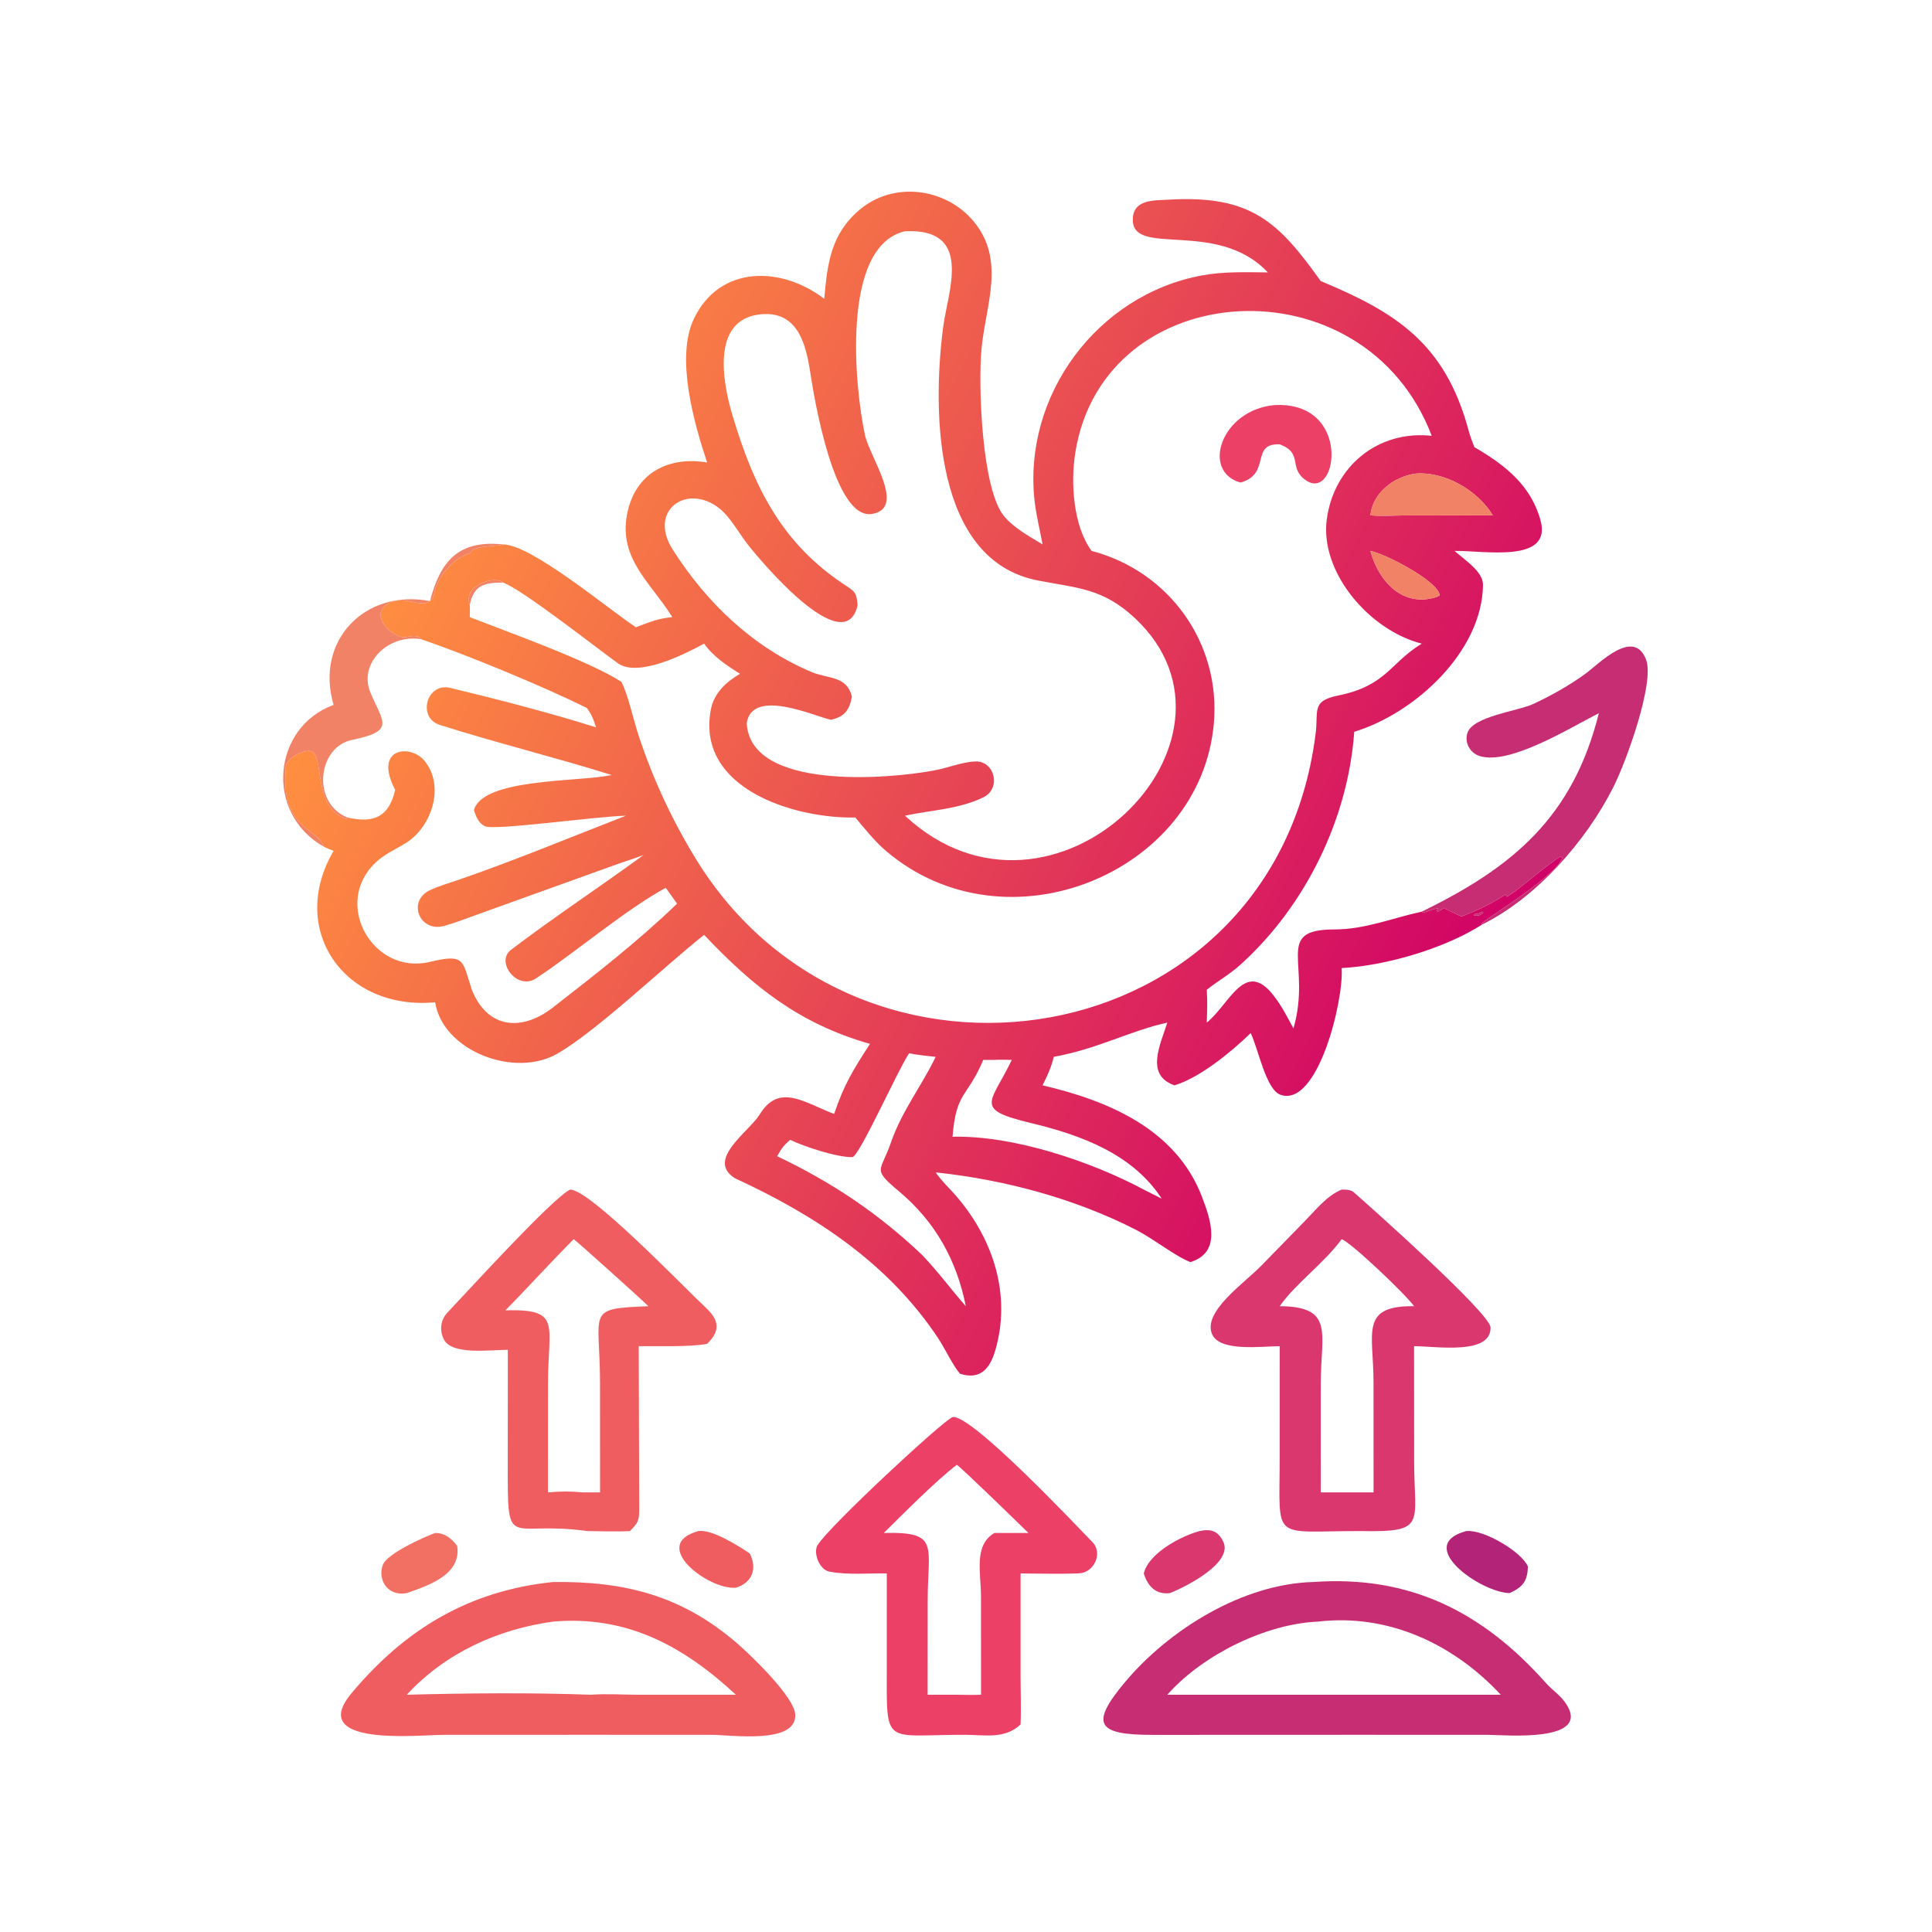 <?xml version="1.0" encoding="utf-8" ?><svg xmlns="http://www.w3.org/2000/svg" xmlns:xlink="http://www.w3.org/1999/xlink" width="1024" height="1024" viewBox="0 0 1024 1024"><defs><linearGradient id="gradient_0" gradientUnits="userSpaceOnUse" x1="116.836" y1="120.721" x2="396.187" y2="262.378"><stop offset="0" stop-color="#FF8F40"/><stop offset="1" stop-color="#D00067"/></linearGradient></defs><path fill="url(#gradient_0)" transform="scale(2 2)" d="M133.289 144.273C140.834 144.299 160.883 161.174 168.518 166.224C172.338 164.832 174.115 163.947 178.161 163.545L177.901 163.126C172.282 154.17 163.399 147.664 166.412 135.214C168.881 125.013 177.542 120.892 187.393 122.569C183.973 112.238 178.918 94.746 183.935 84.377C190.785 70.22 207.067 70.5 218.436 79.187C219.264 69.804 220.185 62.009 227.834 55.564C236.839 47.976 250.6 49.766 258.002 58.64C266.646 69.004 261.134 80.983 260.087 92.698C259.233 102.265 260.158 129.681 266.087 136.787C268.764 139.996 272.767 142.123 276.294 144.273C275.614 140.574 274.621 136.61 274.199 132.944C270.961 104.861 290.728 78.175 318.472 73.002C324.258 71.924 330.103 72.135 335.991 72.194C322.54 57.822 299.744 68.437 300.204 57.938C300.429 52.785 305.914 53.138 309.534 52.92C331.462 51.6 338.76 58.732 350.003 74.483C369.845 82.738 382.917 90.916 389.146 113.9C389.556 115.414 390.128 117.056 390.742 118.509C398.703 123.135 405.67 128.524 408.243 137.839C411.442 149.42 393.248 145.861 385.473 145.998C388.232 148.444 393.046 151.483 393.008 154.996C392.817 172.61 375.017 189.026 358.887 193.931C357.269 216.908 346.052 239.927 328.885 255.511C325.708 258.396 322.736 259.935 319.809 262.307C320.014 265.313 319.897 267.997 319.809 271.002C325.945 266.037 329.946 253.975 337.59 263.917C339.723 266.69 341.076 269.398 342.778 272.543C347.72 255.414 337.349 246.333 353.595 246.311C361.892 246.299 368.956 243.285 376.784 241.597L377.149 241.889C377.832 241.697 380.801 240.628 381.092 240.651L380.772 241.426L381.075 241.587L382.692 240.617C383.407 241.089 387.235 242.905 387.379 242.849C391.504 241.261 395.235 239.55 398.893 237.077L399.324 237.654C400.955 237.006 410.37 228.842 413.538 226.991L414.022 227.288C412.793 231.974 393.07 243.942 392.674 244.714L392.757 245.016C382.923 251.35 367.134 255.975 355.552 256.544C356.168 264.933 349.273 293.52 339.38 290.141C335.48 288.81 333.518 278.055 331.443 273.782C326.418 278.665 318.003 285.617 311.247 287.624C303.42 284.895 307.508 276.843 309.347 271.002C299.505 273.14 291.204 277.889 279.256 280.078C278.584 282.93 277.574 284.998 276.294 287.624C293.633 291.669 311.566 299.172 318.48 317.018C321.009 323.545 323.677 331.899 315.495 334.469C311.648 333.048 305.684 328.295 301.133 325.958C284.912 317.632 266.102 312.598 247.962 310.696C249.69 313.192 251.871 315.126 253.808 317.43C263.353 328.783 267.998 343.318 263.76 357.871C262.335 362.765 259.723 365.767 254.408 364.047C252.431 361.754 250.469 357.433 248.641 354.676C235.451 334.783 216.12 322.098 194.805 312.266C186.904 307.355 198.583 299.849 201.315 295.363C206.464 286.908 213.179 292.222 221.052 295.205C223.779 287.168 226.029 283.678 230.55 276.637C211.82 271.308 199.601 261.488 186.591 247.747C176.105 256.047 158.499 272.93 147.832 279.164C136.388 285.852 117.354 278.507 115.313 265.613C91.201 267.872 76.198 246.33 88.409 225.479C87.417 225.115 86.781 224.859 85.832 224.395C83.816 219.033 74.232 219.815 75.768 203.108C75.979 200.804 80.557 198.64 82.364 199.057C86.145 199.93 82.63 214.039 91.851 217.077L92.027 216.642C99.003 218.247 103.094 216.532 104.722 209.317C98.863 198.12 108.7 197.17 112.367 201.476C118.011 208.103 114.52 218.929 107.719 223.316C104.847 225.099 101.915 226.299 99.438 228.684C88.032 239.637 98.951 258.521 113.941 254.907C123.353 252.637 122.481 254.574 125.048 262.318C129.236 272.712 138.288 273.323 146.365 267.12C157.589 258.398 169.195 249.374 179.432 239.477C178.467 238.083 177.416 236.661 176.425 235.277C165.591 241.203 152.86 252.143 142.112 259.238C137.133 262.66 131.2 254.924 135.417 251.717C146.725 243.121 159.144 234.925 170.575 226.57C168.291 227.494 165.757 228.211 163.415 229.073L125.25 242.81C122.696 243.738 120.201 244.702 117.601 245.4C111.115 247.143 107.754 238.605 114.162 235.806C116.581 234.706 119.183 233.976 121.699 233.106C136.702 227.919 151.162 221.892 165.882 216.168C157.681 216.36 130.869 220.2 128.455 218.94C126.758 218.054 126.136 216.386 125.598 214.673C127.929 206.261 153.029 207.221 161.658 205.476L162.097 205.386C147.005 200.647 131.661 196.916 116.588 192.115C110.473 190.237 113.041 180.785 119.328 182.301C132.117 185.386 145.408 188.817 157.943 192.742C157.234 190.454 156.859 189.551 155.563 187.65C144.059 181.911 123.159 173.304 111.495 169.37L111.383 169.059C109.761 167.914 107.882 169.103 106.492 168.83C103.449 168.231 98.57 163.406 102.101 160.528C107.185 156.385 112.928 163.077 114.975 157.693C115.794 152.92 120.023 147.995 124.59 146.552C125.687 144.414 130.982 145.004 133.289 144.273ZM133.289 154.394C131.573 152.561 122.558 154.676 124.492 160.367C124.582 161.019 124.504 162.801 124.492 163.545C134.173 167.315 156.352 175.266 164.65 180.68C166.385 183.811 167.98 191.231 169.303 195.125C173.08 206.51 178.038 217.173 184.288 227.423C227.146 297.709 337.42 280.461 348.596 194.878C349.542 188.574 347.224 185.818 354.634 184.317C367.249 181.761 368.29 175.904 376.385 170.82L376.784 170.573C362.847 167.027 349.748 151.624 351.608 137.646C353.484 123.557 365.237 113.946 379.424 115.501C361.643 68.666 292.446 72.823 284.97 119.939C283.715 127.848 284.36 139.315 289.286 145.998C309.932 151.41 323.564 170.539 321.677 191.771C318.147 231.493 266.578 252.656 234.737 225.451C231.864 222.999 229.144 219.605 226.669 216.642C210.974 217.009 184.435 209.227 188.37 188.097C189.188 183.708 192.383 180.752 196.107 178.564C192.581 176.346 189.025 173.988 186.591 170.573C181.524 173.326 169.166 179.598 163.776 175.786C158.67 172.176 138.119 155.967 133.289 154.394ZM239.83 61.284C222.711 65.253 226.542 102.826 229.215 115.256C230.484 121.161 240.207 134.59 231.191 136.186C221.051 138.075 215.715 105.141 214.759 98.905C213.62 91.472 211.567 82.333 201.624 83.292C188.464 84.561 191.42 101.057 194.126 110.122C199.851 129.296 207.275 144.163 224.142 155.182C226.766 156.896 226.954 157.226 227.282 160.367C223.867 175.453 201.036 148.053 197.939 143.996C195.773 141.159 193.494 137.076 190.844 134.896C182.26 127.832 171.603 135.133 178.253 145.603C187.22 159.72 199.522 171.523 215.043 178.083C219.48 179.944 224.389 179.012 225.762 184.611C225.132 188.164 223.808 189.965 220.195 190.751C215.849 189.819 199.459 182.235 197.888 191.569C198.743 209.627 235.751 206.397 247.321 204.216C250.933 203.619 254.928 201.897 258.536 201.796C263.596 201.655 265.432 208.945 260.592 211.302C254.017 214.503 246.74 214.663 239.83 216.168C278.901 252.473 335.485 196.333 300.776 163.823C292.257 155.843 285.479 155.871 275.001 153.822C247.574 148.461 247.02 109.263 249.937 86.747C251.179 77.165 258.11 60.404 239.83 61.284ZM374.745 125.555C369.131 126.549 363.829 130.636 363.159 136.576C365.929 136.8 369.218 136.626 372.056 136.594L384.062 136.576L395.614 136.576C391.583 129.895 382.621 124.704 374.745 125.555ZM363.159 145.998C365.413 154.187 371.774 161.059 380.736 158.209L381.525 157.778C381.245 154.037 366.925 146.67 363.159 145.998ZM392.757 241.597C391.878 242.165 391.672 242.13 390.597 242.286L390.581 242.497L390.742 242.622C391.767 242.728 392.339 242.605 393.085 241.774L392.757 241.597ZM240.929 279.131C238.067 283.25 227.672 306.616 225.879 306.649C221.758 306.725 213.056 303.84 209.384 302.061C207.668 303.615 207.114 304.279 205.955 306.417C220.411 313.274 232.829 321.591 244.393 332.596C248.941 337.398 251.8 341.443 255.954 346.157C253.545 334.082 247.95 323.886 238.353 315.811C230.966 309.596 233.364 310.733 236.081 302.849C238.994 294.393 244.283 287.739 247.962 280.078C245.681 279.817 243.159 279.587 240.929 279.131ZM263.538 280.889L260.566 280.889C256.305 291.031 253.407 289.099 252.431 301.247C268.509 300.854 289.059 307.743 303.116 315.254C304.691 316.054 306.276 316.874 307.857 317.654C300.164 305.785 286.454 300.801 273.293 297.639C257.834 293.924 262.551 292.51 268.138 280.889C266.733 280.869 264.895 280.792 263.538 280.889Z"/><path fill="#EC4067" transform="scale(2 2)" d="M328.752 127.882C318.299 124.986 323.525 108.77 337.586 107.368C358.311 106.106 354.558 132.988 346.154 127.329C341.311 124.068 345.406 120.295 339.477 117.888L339.136 117.753C331.246 117.419 336.95 125.629 328.752 127.882Z"/><path fill="#F28266" transform="scale(2 2)" d="M363.159 136.576C363.829 130.636 369.131 126.549 374.745 125.555C382.621 124.704 391.583 129.895 395.614 136.576L384.062 136.576L372.056 136.594C369.218 136.626 365.929 136.8 363.159 136.576Z"/><path fill="#F28266" transform="scale(2 2)" d="M113.942 159.295C116.684 148.795 121.426 143.035 133.289 144.273C130.982 145.004 125.687 144.414 124.59 146.552C120.023 147.995 115.794 152.92 114.975 157.693C112.928 163.077 107.185 156.385 102.101 160.528C98.57 163.406 103.449 168.231 106.492 168.83C107.882 169.103 109.761 167.914 111.383 169.059L111.495 169.37C102.739 168.033 95.012 175.846 98.133 183.439C101.407 191.404 105.005 193.682 93.269 196.091C84.3 197.932 82.409 212.606 92.027 216.642L91.851 217.077C82.63 214.039 86.145 199.93 82.364 199.057C80.557 198.64 75.979 200.804 75.768 203.108C74.232 219.815 83.816 219.033 85.832 224.395C70.031 215.485 72.183 192.734 88.409 186.801C83.387 169.811 96.71 156.001 113.942 159.295Z"/><path fill="#F28266" transform="scale(2 2)" d="M380.736 158.209C371.774 161.059 365.413 154.187 363.159 145.998C366.925 146.67 381.245 154.037 381.525 157.778L380.736 158.209Z"/><path fill="#F28266" transform="scale(2 2)" d="M133.289 154.394C128.397 154.387 125.482 155.075 124.492 160.367C122.558 154.676 131.573 152.561 133.289 154.394Z"/><path fill="#C62D72" transform="scale(2 2)" d="M376.784 241.597C400.763 229.892 416.804 216.697 423.713 189.004C415.949 192.945 400.099 202.821 392.157 200.369C389.575 199.571 388.034 196.792 388.893 194.202C390.341 189.836 402.277 188.429 406.22 186.609C411.006 184.4 416.013 181.581 420.256 178.474C423.681 175.966 433.091 166.129 436.268 174.942C438.431 180.946 431.175 201.41 427.532 208.642C420.389 222.821 407.162 237.959 392.757 245.016L392.674 244.714C393.07 243.942 412.793 231.974 414.022 227.288L413.538 226.991C410.37 228.842 400.955 237.006 399.324 237.654L398.893 237.077C395.235 239.55 391.504 241.261 387.379 242.849C387.235 242.905 383.407 241.089 382.692 240.617L381.075 241.587L380.772 241.426L381.092 240.651C380.801 240.628 377.832 241.697 377.149 241.889L376.784 241.597Z"/><path fill="#C62D72" transform="scale(2 2)" d="M390.742 242.622L390.581 242.497L390.597 242.286C391.672 242.13 391.878 242.165 392.757 241.597L393.085 241.774C392.339 242.605 391.767 242.728 390.742 242.622Z"/><path fill="#EF5D60" transform="scale(2 2)" d="M134.579 357.738C130.296 357.637 119.763 359.272 117.62 354.949C116.418 352.524 116.747 349.772 118.61 347.813C124.01 342.133 146.087 317.828 151.067 315.254C156.332 315.153 181.296 341.19 187.016 346.519C190.617 349.873 190.965 352.64 187.393 356.131C182.744 357.018 174.38 356.682 169.269 356.749L169.403 399.774C169.396 402.956 169.156 403.525 166.941 405.745C163.72 405.957 158.9 405.775 155.563 405.745C134.296 402.763 134.522 411.971 134.563 387.13L134.579 357.738ZM152.031 328.396C145.933 334.518 139.985 341.115 133.94 347.245C148.983 346.87 145.221 350.874 145.222 366.797L145.211 395.5C148.983 395.194 150.845 395.183 154.599 395.5L159.023 395.5L159.008 366.412C159.001 347.173 155.072 346.836 171.827 346.157C170.161 344.461 152.399 328.514 152.031 328.396Z"/><path fill="#D9376D" transform="scale(2 2)" d="M339.136 356.749C334.389 356.775 323.322 358.3 321.239 353.621C318.572 347.629 329.84 340.013 334.325 335.351L345.807 323.584C348.769 320.562 351.652 316.845 355.552 315.254C356.471 315.215 357.993 315.287 358.7 315.908C363.205 319.862 394.946 348.088 395.004 351.785C395.176 359.19 380.582 356.759 374.745 356.749L374.763 387.288C374.767 403.939 378.308 406.095 360.517 405.745C336.724 405.727 339.129 408.852 339.127 386.497L339.136 356.749ZM355.552 328.396C350.899 334.778 343.183 340.284 339.136 346.157C353.774 346.225 350.019 353.423 350.016 366.566L350.003 395.5L358.887 395.5L364.006 395.5L363.998 366.297C363.999 353.226 360.256 345.983 374.745 346.157C372.662 343.179 358.131 329.309 355.552 328.396Z"/><path fill="#EC4067" transform="scale(2 2)" d="M235.01 416.982C230.073 416.887 224.631 417.434 219.769 416.486C217.075 415.961 215.446 411.396 216.671 409.457C219.967 404.239 249.8 376.56 252.431 375.549C257.312 374.617 285.462 404.531 289.528 408.699C292.306 411.547 290.011 416.788 285.906 416.955C280.847 417.161 275.593 417.001 270.46 416.982L270.46 443.758C270.461 447.879 270.641 452.982 270.46 456.995C266.348 460.895 261.142 459.788 255.954 459.74C233.875 459.67 235.007 463.264 235.003 441.348L235.01 416.982ZM253.561 388.188C248.159 392.301 239.327 401.194 234.217 406.252C249.165 405.9 245.843 409.468 245.842 424.417L245.828 449.127L253.561 449.127C255.703 449.157 257.841 449.207 259.982 449.127L259.969 423.043C259.963 416.85 257.984 409.481 263.538 406.252L272.546 406.252C270.704 404.434 254.504 388.663 253.561 388.188Z"/><path fill="#EF5D60" transform="scale(2 2)" d="M195.025 420.763C187.722 421.386 171.967 409.377 185.09 405.745C188.622 405.217 195.735 409.64 198.698 411.699C200.736 415.683 199.387 419.402 195.025 420.763Z"/><path fill="#D9376D" transform="scale(2 2)" d="M303.116 416.982C304.402 411.549 313.133 407.013 317.926 405.745C320.917 405.085 322.852 405.754 324.19 408.591C326.794 414.111 314.576 420.39 310.029 422.191C306.258 422.641 304.156 420.335 303.116 416.982Z"/><path fill="#B32478" transform="scale(2 2)" d="M400.071 422.191C392.452 422.048 374.593 409.556 388.571 405.745C393.246 405.275 403.288 411.263 404.929 415.163C404.754 419.103 403.574 420.551 400.071 422.191Z"/><path fill="#F17063" transform="scale(2 2)" d="M107.792 422.191C102.792 423.128 100.019 418.747 101.436 414.76C102.524 411.698 112.438 407.308 115.313 406.252C117.915 406.245 119.678 407.733 121.159 409.69C122.288 417.215 113.822 420.077 107.792 422.191Z"/><path fill="#C62D72" transform="scale(2 2)" d="M360.517 459.74L305.427 459.76C290.861 459.758 288.685 457.048 298.102 445.819C309.871 431.786 329.41 419.711 348.068 419.248C373.691 417.415 392.988 427.213 409.709 446.045C411.212 447.738 413.32 449.134 414.701 451.053C422.583 462.003 398.582 459.756 394.538 459.755L360.517 459.74ZM349.307 429.741C335.456 430.341 319.143 438.411 309.85 448.568L309.347 449.127L357.899 449.127L397.723 449.127C385.229 435.683 367.919 427.565 349.307 429.741Z"/><path fill="#EF5D60" transform="scale(2 2)" d="M155.563 459.74L117.415 459.754C111.021 459.754 81.192 463.018 93.166 448.708C107.396 431.704 124.346 421.542 146.574 419.248C165.612 419.02 180.702 422.841 195.372 435.522C199.194 438.826 210.541 449.769 210.75 454.372C211.112 462.349 193.83 459.748 188.534 459.75L155.563 459.74ZM146.574 429.741C131.827 431.791 118.062 438.031 107.792 449.127C123.036 448.702 141.301 448.54 156.519 449.127C160.872 448.818 164.842 449.111 169.19 449.127L195.025 449.127C181.144 436.27 166.226 428.057 146.574 429.741Z"/></svg>